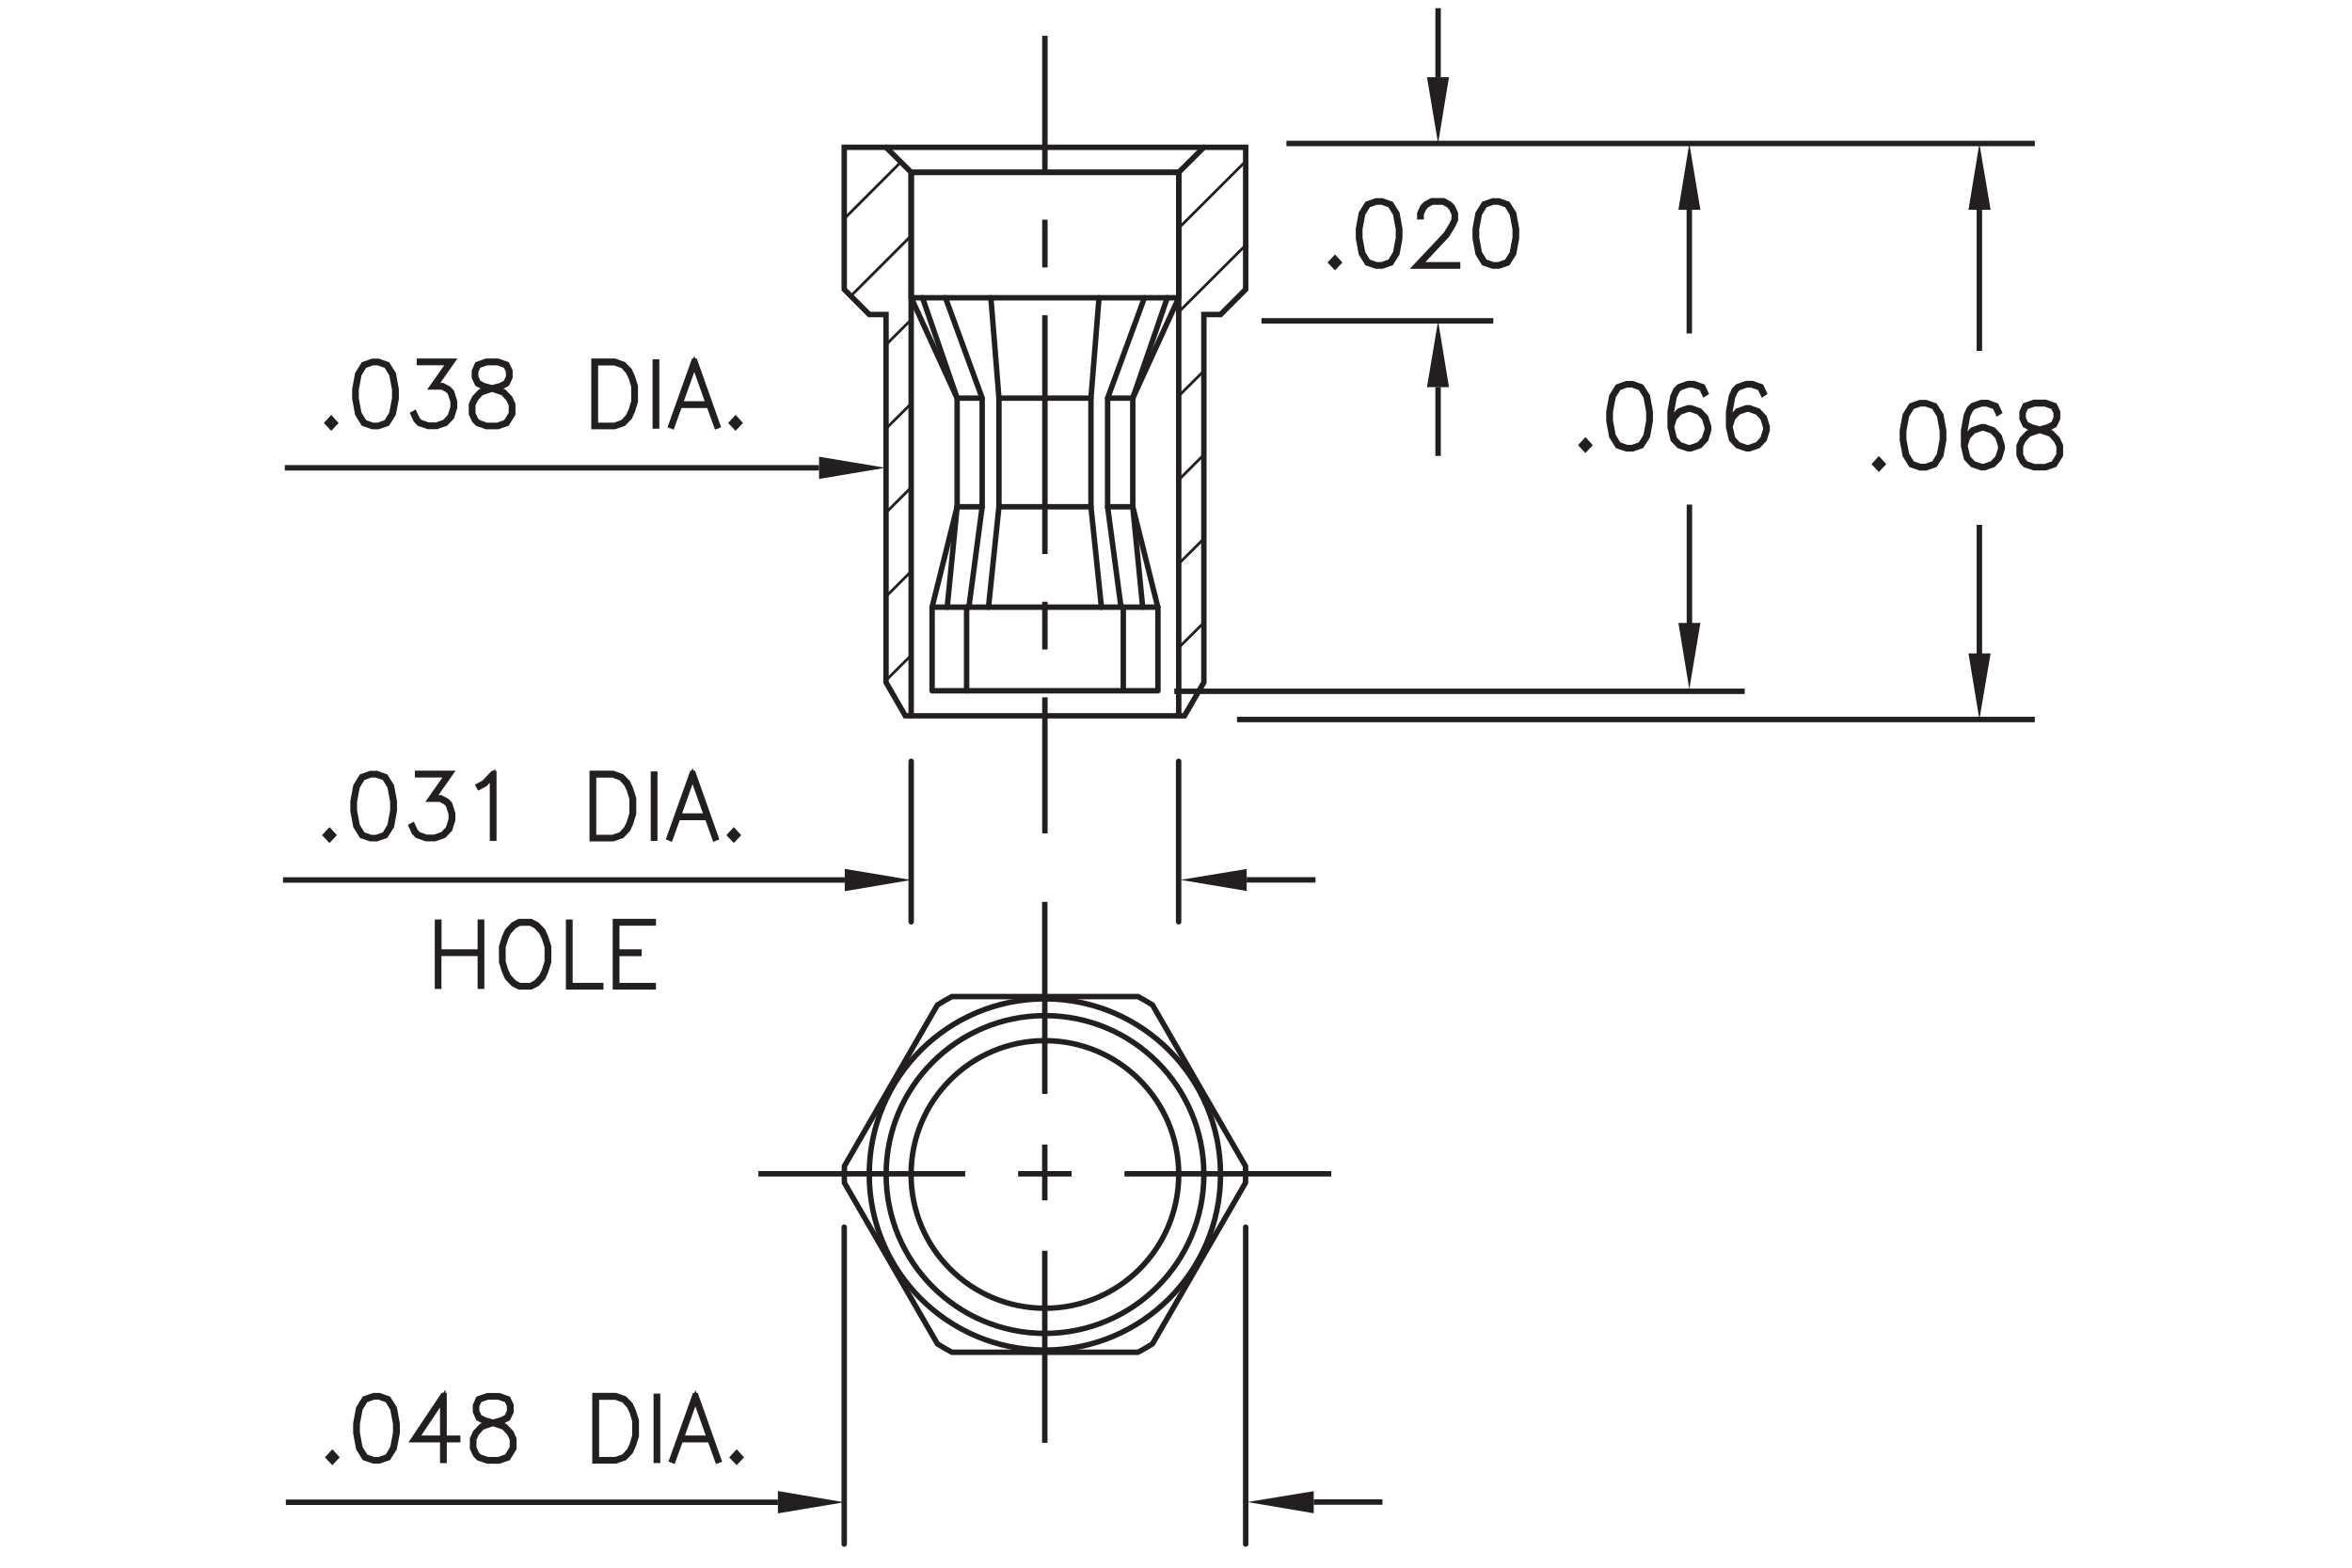 <?xml version="1.0" encoding="utf-8"?>
<!-- Generator: Adobe Illustrator 15.1.0, SVG Export Plug-In  -->
<!DOCTYPE svg PUBLIC "-//W3C//DTD SVG 1.1//EN" "http://www.w3.org/Graphics/SVG/1.1/DTD/svg11.dtd">
<svg version="1.1"
	 xmlns="http://www.w3.org/2000/svg" xmlns:xlink="http://www.w3.org/1999/xlink" xmlns:a="http://ns.adobe.com/AdobeSVGViewerExtensions/3.0/"
	 x="0px" y="0px" width="216px" height="144px" viewBox="-25.99 -0.75 216 144"
	 style="enable-background:new -25.99 -0.75 216 144;" xml:space="preserve">
<style type="text/css">
<![CDATA[
	.st0{fill:none;stroke:#231F20;stroke-width:0.5;stroke-linecap:round;stroke-linejoin:round;stroke-miterlimit:10;}
	.st1{fill:none;stroke:#231F20;stroke-width:0.25;stroke-linecap:round;stroke-linejoin:round;stroke-miterlimit:10;}
	.st2{fill:none;stroke:#231F20;stroke-width:0.5;stroke-miterlimit:10;}
	.st3{fill-rule:evenodd;clip-rule:evenodd;fill:#231F20;}
	.st4{font-size:8;}
	.st5{fill:#231F20;stroke:#231F20;stroke-width:0.5;}
	.st6{fill:none;stroke:#231F20;stroke-width:0.5;stroke-miterlimit:10;stroke-dasharray:4.387,4.387;}
	.st7{font-family:'RomanS';}
	.st8{fill:none;stroke:#231F20;stroke-width:0.5;stroke-miterlimit:10;stroke-dasharray:21.936,4.387,4.387,4.387;}
]]>
</style>
<defs>
</defs>
<polyline class="st2" points="45.45,137.24 0.26,137.24 0.28,137.24 "/>
<polygon class="st3" points="45.45,136.21 45.45,138.26 51.54,137.24 "/>
<g>
	<path class="st5" d="M4.53,133.47l-0.34-0.36l0.34-0.37l0.34,0.37L4.53,133.47z"/>
	<path class="st5" d="M10.21,132.29l-0.55,0.87l-0.82,0.28H8.31l-0.82-0.28l-0.54-0.87l-0.26-1.41v-0.86l0.26-1.41l0.54-0.87
		l0.82-0.29h0.54l0.82,0.29l0.55,0.87l0.26,1.41v0.86L10.21,132.29z M10.09,132.25l0.26-1.39v-0.82l-0.26-1.39l-0.5-0.81l-0.76-0.27
		H8.33l-0.76,0.27l-0.5,0.81l-0.26,1.39v0.82l0.26,1.39l0.5,0.81l0.76,0.27h0.51l0.76-0.27L10.09,132.25z"/>
	<path class="st5" d="M14.79,131.36h1.25v0.13h-1.25v1.9h-0.12v-1.9h-2.68l2.71-4.05h0.09V131.36z M14.67,131.36v-3.65l-2.44,3.65
		H14.67z"/>
	<path class="st5" d="M19.06,129.96l-0.56-0.14l-0.55-0.3l-0.27-0.59v-0.59l0.27-0.6l0.83-0.29h1.06l0.82,0.29l0.28,0.6v0.59
		l-0.28,0.59l-0.55,0.3l-0.56,0.14l0.03,0.01l0.8,0.29l0.55,0.57l0.27,0.59v0.87l-0.54,0.88l-0.82,0.28h-1.06l-0.81-0.28l-0.29-0.3
		l-0.27-0.58v-0.87l0.27-0.59l0.54-0.57L19.06,129.96z M20.57,133.05l0.5-0.8v-0.81l-0.26-0.54l-0.5-0.55l-0.77-0.27l-0.25-0.07
		l-0.25,0.07l-0.77,0.27l-0.5,0.55l-0.25,0.54v0.81l0.25,0.54l0.24,0.27l0.76,0.27h1.03L20.57,133.05z M19.3,129.89l0.76-0.21
		l0.5-0.26l0.25-0.53v-0.53l-0.25-0.52l-0.75-0.27h-1.03l-0.75,0.27l-0.25,0.52v0.53l0.25,0.53l0.5,0.26L19.3,129.89z"/>
	<path class="st5" d="M32.17,132.01l-0.26,0.58l-0.55,0.57l-0.81,0.28h-1.9v-6h1.9l0.81,0.29l0.55,0.57l0.26,0.58l0.27,0.86v1.41
		L32.17,132.01z M32.07,131.96l0.25-0.82v-1.38l-0.25-0.82l-0.26-0.54l-0.5-0.55l-0.76-0.27h-1.77v5.75h1.77l0.76-0.27l0.5-0.55
		L32.07,131.96z"/>
	<path class="st5" d="M34.28,133.39v-5.88h0.12v5.88H34.28z"/>
	<path class="st5" d="M40.01,133.36l-0.1,0.04l-0.69-1.91h-2.71l-0.69,1.91l-0.1-0.04l2.11-5.92h0.08L40.01,133.36z M39.18,131.36
		l-1.31-3.68l-1.31,3.68H39.18z"/>
	<path class="st5" d="M41.66,133.47l-0.34-0.36l0.34-0.37l0.34,0.37L41.66,133.47z"/>
</g>
<polyline class="st2" points="81.85,62.75 134.21,62.75 134.24,62.75 "/>
<polyline class="st2" points="87.61,65.34 160.86,65.34 160.88,65.34 "/>
<polyline class="st2" points="89.86,28.72 111.13,28.72 111.15,28.72 "/>
<polygon class="st3" points="105.06,34.81 107.08,34.81 106.08,28.72 "/>
<polyline class="st2" points="106.08,34.81 106.08,40.88 106.11,40.88 "/>
<polygon class="st3" points="128.15,56.47 130.17,56.47 129.15,62.56 "/>
<line class="st2" x1="92.15" y1="12.43" x2="160.88" y2="12.43"/>
<polyline class="st2" points="106.08,6.34 106.08,0.25 106.11,0.25 "/>
<polygon class="st3" points="105.06,6.34 107.08,6.34 106.08,12.43 "/>
<polygon class="st3" points="128.15,18.52 130.17,18.52 129.15,12.43 "/>
<polyline class="st2" points="155.79,18.52 155.79,31.24 155.82,31.24 "/>
<polygon class="st3" points="154.79,59.27 156.82,59.27 155.79,65.34 "/>
<polyline class="st2" points="155.79,59.36 155.79,47.71 155.82,47.71 "/>
<polygon class="st3" points="154.79,18.52 156.82,18.52 155.79,12.43 "/>
<g>
	<path class="st5" d="M96.61,23.72l-0.34-0.36l0.34-0.37l0.34,0.37L96.61,23.72z"/>
	<path class="st5" d="M102.3,22.54l-0.55,0.87l-0.82,0.28h-0.54l-0.82-0.28l-0.54-0.87l-0.26-1.41v-0.86l0.26-1.41l0.54-0.87
		l0.82-0.29h0.54l0.82,0.29l0.55,0.87l0.26,1.41v0.86L102.3,22.54z M102.18,22.49l0.26-1.39v-0.82l-0.26-1.39l-0.5-0.81l-0.76-0.27
		h-0.51l-0.76,0.27l-0.5,0.81l-0.26,1.39v0.82l0.26,1.39l0.5,0.81l0.76,0.27h0.51l0.76-0.27L102.18,22.49z"/>
	<path class="st5" d="M104.4,19.16v-0.3l0.27-0.59l0.28-0.29l0.55-0.29h1.08l0.54,0.29l0.28,0.29l0.27,0.59v0.59l-0.27,0.57
		l-0.53,0.85l-2.53,2.7h3.53v0.12h-3.81l2.72-2.89l0.52-0.83l0.26-0.55v-0.53l-0.26-0.54l-0.25-0.27l-0.5-0.27h-1.02l-0.5,0.27
		l-0.25,0.27l-0.26,0.54v0.27H104.4z"/>
	<path class="st5" d="M113.02,22.54l-0.55,0.87l-0.82,0.28h-0.54l-0.82-0.28l-0.54-0.87l-0.26-1.41v-0.86l0.26-1.41l0.54-0.87
		l0.82-0.29h0.54l0.82,0.29l0.55,0.87l0.26,1.41v0.86L113.02,22.54z M112.9,22.49l0.26-1.39v-0.82l-0.26-1.39l-0.5-0.81l-0.76-0.27
		h-0.51l-0.76,0.27l-0.5,0.81l-0.26,1.39v0.82l0.26,1.39l0.5,0.81l0.76,0.27h0.51l0.76-0.27L112.9,22.49z"/>
</g>
<g>
	<path class="st5" d="M146.56,42.24l-0.34-0.36l0.34-0.37l0.34,0.37L146.56,42.24z"/>
	<path class="st5" d="M152.25,41.07l-0.55,0.87l-0.82,0.28h-0.54l-0.82-0.28l-0.54-0.87l-0.26-1.41v-0.86l0.26-1.41l0.54-0.87
		l0.82-0.29h0.54l0.82,0.29l0.55,0.87l0.26,1.41v0.86L152.25,41.07z M152.13,41.02l0.26-1.39v-0.82l-0.26-1.39l-0.5-0.81l-0.76-0.27
		h-0.51l-0.76,0.27l-0.5,0.81l-0.26,1.39v0.82l0.26,1.39l0.5,0.81l0.76,0.27h0.51l0.76-0.27L152.13,41.02z"/>
	<path class="st5" d="M154.46,39.81l0.15-0.48l0.55-0.59l0.81-0.29h0.28l0.81,0.29l0.55,0.59l0.27,0.86v0.3l-0.27,0.86l-0.55,0.58
		l-0.81,0.28h-0.28l-0.81-0.28l-0.55-0.58l-0.27-1.14v-1.42l0.26-1.41l0.27-0.58l0.29-0.29l0.81-0.29h0.54l0.82,0.29l0.27,0.58
		l-0.11,0.07l-0.26-0.54l-0.75-0.27h-0.51l-0.76,0.27l-0.24,0.27l-0.26,0.54l-0.26,1.39V39.81z M154.46,40.2l0.26,1.09l0.5,0.54
		l0.76,0.27h0.25l0.76-0.27l0.5-0.54l0.26-0.82v-0.26l-0.26-0.82l-0.5-0.54l-0.76-0.27h-0.25l-0.76,0.27l-0.5,0.54L154.46,40.2z"/>
	<path class="st5" d="M161.09,38.73l-0.56-0.14l-0.55-0.3l-0.27-0.59V37.1l0.27-0.6l0.83-0.29h1.06l0.82,0.29l0.28,0.6v0.59
		l-0.28,0.59l-0.55,0.3l-0.56,0.14l0.03,0.01l0.8,0.29l0.55,0.57l0.27,0.59v0.87l-0.54,0.88l-0.82,0.28h-1.06L160,41.94l-0.29-0.3
		l-0.27-0.58v-0.87l0.27-0.59l0.54-0.57L161.09,38.73z M162.61,41.83l0.5-0.8v-0.81l-0.26-0.54l-0.5-0.55l-0.77-0.27l-0.25-0.07
		l-0.25,0.07l-0.77,0.27l-0.5,0.55l-0.25,0.54v0.81l0.25,0.54l0.24,0.27l0.76,0.27h1.03L162.61,41.83z M161.33,38.67l0.76-0.21
		l0.5-0.26l0.25-0.53v-0.53l-0.25-0.52l-0.75-0.27h-1.03l-0.75,0.27l-0.25,0.52v0.53l0.25,0.53l0.5,0.26L161.33,38.67z"/>
</g>
<g>
	<path class="st5" d="M119.61,40.5l-0.34-0.36l0.34-0.37l0.34,0.37L119.61,40.5z"/>
	<path class="st5" d="M125.3,39.33l-0.55,0.87l-0.82,0.28h-0.54l-0.82-0.28l-0.54-0.87l-0.26-1.41v-0.86l0.26-1.41l0.54-0.87
		l0.82-0.29h0.54l0.82,0.29l0.55,0.87l0.26,1.41v0.86L125.3,39.33z M125.18,39.28l0.26-1.39v-0.82l-0.26-1.39l-0.5-0.81l-0.76-0.27
		h-0.51l-0.76,0.27l-0.5,0.81l-0.26,1.39v0.82l0.26,1.39l0.5,0.81l0.76,0.27h0.51l0.76-0.27L125.18,39.28z"/>
	<path class="st5" d="M127.51,38.07l0.15-0.48l0.55-0.59l0.81-0.29h0.28l0.81,0.29l0.55,0.59l0.27,0.86v0.3l-0.27,0.86l-0.55,0.58
		l-0.81,0.28h-0.28l-0.81-0.28l-0.55-0.58l-0.27-1.14v-1.42l0.26-1.41l0.27-0.58l0.29-0.29l0.81-0.29h0.54l0.82,0.29l0.27,0.58
		l-0.11,0.07l-0.26-0.54l-0.75-0.27h-0.51l-0.76,0.27l-0.24,0.27l-0.26,0.54l-0.26,1.39V38.07z M127.51,38.46l0.26,1.09l0.5,0.54
		l0.76,0.27h0.25l0.76-0.27l0.5-0.54l0.26-0.82v-0.26l-0.26-0.82l-0.5-0.54l-0.76-0.27h-0.25l-0.76,0.27l-0.5,0.54L127.51,38.46z"/>
	<path class="st5" d="M132.88,38.07l0.15-0.48l0.55-0.59l0.81-0.29h0.28l0.81,0.29l0.55,0.59l0.27,0.86v0.3l-0.27,0.86l-0.55,0.58
		l-0.81,0.28h-0.28l-0.81-0.28l-0.55-0.58l-0.27-1.14v-1.42l0.26-1.41l0.27-0.58l0.29-0.29l0.81-0.29h0.54l0.82,0.29l0.27,0.58
		l-0.11,0.07l-0.26-0.54l-0.75-0.27h-0.51l-0.76,0.27l-0.24,0.27l-0.26,0.54l-0.26,1.39V38.07z M132.88,38.46l0.26,1.09l0.5,0.54
		l0.76,0.27h0.25l0.76-0.27l0.5-0.54l0.26-0.82v-0.26l-0.26-0.82l-0.5-0.54l-0.76-0.27h-0.25l-0.76,0.27l-0.5,0.54L132.88,38.46z"/>
</g>
<polyline class="st2" points="129.16,45.6 129.16,57.45 129.18,57.45 "/>
<polyline class="st2" points="129.15,18.19 129.15,29.63 129.17,29.63 "/>
<line class="st0" x1="57.69" y1="15.08" x2="82.26" y2="15.08"/>
<polyline class="st0" points="80.34,55.02 78.04,45.8 78.04,35.82 82.26,26.6 82.26,15.08 57.69,15.08 57.69,26.6 61.91,35.82 
	61.91,45.8 59.61,55.02 "/>
<line class="st0" x1="78.04" y1="35.82" x2="81.21" y2="26.6"/>
<line class="st0" x1="78.95" y1="55.02" x2="78.04" y2="45.8"/>
<line class="st0" x1="74.2" y1="35.82" x2="65.75" y2="35.82"/>
<line class="st0" x1="74.2" y1="45.8" x2="65.75" y2="45.8"/>
<line class="st0" x1="64.21" y1="45.8" x2="61.91" y2="45.8"/>
<line class="st0" x1="64.21" y1="35.82" x2="61.91" y2="35.82"/>
<line class="st0" x1="58.73" y1="26.6" x2="61.91" y2="35.82"/>
<line class="st0" x1="77.17" y1="62.7" x2="77.17" y2="55.02"/>
<line class="st0" x1="62.78" y1="62.7" x2="62.78" y2="55.02"/>
<polyline class="st0" points="64.79,55.02 65.75,45.8 65.75,35.82 65.01,26.6 "/>
<polyline class="st0" points="62.99,55.02 64.21,45.8 64.21,35.82 60.84,26.6 "/>
<line class="st0" x1="61.91" y1="45.8" x2="61" y2="55.02"/>
<polyline class="st0" points="74.94,26.6 74.2,35.82 74.2,45.8 75.16,55.02 "/>
<rect x="59.61" y="55.02" class="st0" width="20.74" height="7.68"/>
<line class="st0" x1="82.26" y1="26.6" x2="57.69" y2="26.6"/>
<polyline class="st0" points="79.11,26.6 75.73,35.82 75.73,45.8 76.96,55.02 "/>
<line class="st0" x1="78.04" y1="45.8" x2="75.73" y2="45.8"/>
<line class="st0" x1="78.04" y1="35.82" x2="75.73" y2="35.82"/>
<polygon class="st2" points="57.15,65 55.38,61.93 55.38,28.14 53.84,28.14 51.54,25.83 51.54,12.78 88.41,12.78 88.41,25.83 
	86.1,28.14 84.57,28.14 84.57,61.93 82.79,65 "/>
<polyline class="st0" points="57.69,65 57.69,15.08 55.38,12.78 "/>
<polyline class="st0" points="84.57,12.78 82.26,15.08 82.26,65 "/>
<line class="st0" x1="51.54" y1="111.97" x2="51.54" y2="141.08"/>
<line class="st0" x1="88.41" y1="111.97" x2="88.41" y2="141.08"/>
<path class="st2" d="M84.57,107.13c0-8.06-6.53-14.59-14.59-14.59c-8.06,0-14.59,6.53-14.59,14.59c0,8.06,6.53,14.6,14.59,14.6
	C78.03,121.72,84.57,115.19,84.57,107.13L84.57,107.13z"/>
<path class="st2" d="M51.56,107.9c-0.02-0.51-0.02-1.02,0-1.54l8.54-14.8c0.43-0.27,0.88-0.53,1.33-0.77h17.09
	c0.45,0.24,0.9,0.5,1.33,0.77l8.54,14.8c0.02,0.51,0.02,1.03,0,1.54l-8.54,14.79c-0.43,0.28-0.88,0.53-1.33,0.77H61.43
	c-0.45-0.24-0.9-0.49-1.33-0.77L51.56,107.9z"/>
<path class="st2" d="M82.26,107.13c0-6.78-5.5-12.29-12.29-12.29c-6.79,0-12.29,5.5-12.29,12.29c0,6.79,5.5,12.29,12.29,12.29
	C76.76,119.42,82.26,113.92,82.26,107.13L82.26,107.13z"/>
<path class="st2" d="M86.1,107.13c0-8.9-7.22-16.13-16.13-16.13c-8.91,0-16.13,7.22-16.13,16.13c0,8.91,7.22,16.13,16.13,16.13
	C78.88,123.26,86.1,116.04,86.1,107.13L86.1,107.13z"/>
<line class="st1" x1="52.15" y1="26.44" x2="57.69" y2="20.9"/>
<line class="st1" x1="51.54" y1="19.34" x2="56.55" y2="14.33"/>
<line class="st1" x1="82.26" y1="20.2" x2="88.41" y2="14.06"/>
<line class="st1" x1="82.26" y1="27.91" x2="88.41" y2="21.77"/>
<line class="st1" x1="82.26" y1="51.03" x2="84.57" y2="48.73"/>
<line class="st1" x1="82.26" y1="58.74" x2="84.57" y2="56.44"/>
<line class="st1" x1="82.26" y1="35.62" x2="84.57" y2="33.32"/>
<line class="st1" x1="82.26" y1="43.33" x2="84.57" y2="41.02"/>
<line class="st1" x1="55.38" y1="54.04" x2="57.69" y2="51.73"/>
<line class="st1" x1="55.38" y1="61.74" x2="57.69" y2="59.44"/>
<line class="st1" x1="55.38" y1="38.62" x2="57.69" y2="36.32"/>
<line class="st1" x1="55.38" y1="46.33" x2="57.69" y2="44.02"/>
<line class="st1" x1="55.38" y1="30.91" x2="57.69" y2="28.61"/>
<polyline class="st2" points="49.23,42.22 0.17,42.22 0.19,42.22 "/>
<polygon class="st3" points="49.23,43.24 49.23,41.2 55.33,42.22 "/>
<g>
	<path class="st5" d="M4.43,38.46L4.09,38.1l0.34-0.37l0.34,0.37L4.43,38.46z"/>
	<path class="st5" d="M10.12,37.28l-0.55,0.87l-0.82,0.28H8.22L7.4,38.15l-0.54-0.87l-0.26-1.41v-0.86l0.26-1.41l0.54-0.87
		l0.82-0.29h0.54l0.82,0.29l0.55,0.87l0.26,1.41v0.86L10.12,37.28z M10,37.23l0.26-1.39v-0.82L10,33.64l-0.5-0.81l-0.76-0.27H8.23
		l-0.76,0.27l-0.5,0.81l-0.26,1.39v0.82l0.26,1.39l0.5,0.81l0.76,0.27h0.51l0.76-0.27L10,37.23z"/>
	<path class="st5" d="M12.54,32.43h3l-1.57,2.24h0.68l0.55,0.29l0.28,0.3l0.27,0.86v0.58l-0.27,0.86l-0.55,0.58l-0.81,0.28h-0.8
		l-0.81-0.28l-0.29-0.3l-0.26-0.57l0.11-0.06l0.26,0.55l0.24,0.27l0.76,0.27h0.77l0.76-0.27l0.5-0.54l0.26-0.82v-0.54l-0.26-0.82
		l-0.25-0.25l-0.5-0.27h-0.89l1.57-2.24h-2.76V32.43z"/>
	<path class="st5" d="M18.96,34.95L18.4,34.8l-0.55-0.3l-0.27-0.59v-0.59l0.27-0.6l0.83-0.29h1.06l0.82,0.29l0.28,0.6v0.59
		l-0.28,0.59l-0.55,0.3l-0.56,0.14l0.03,0.01l0.8,0.29l0.55,0.57l0.27,0.59v0.87l-0.54,0.88l-0.82,0.28h-1.06l-0.81-0.28l-0.29-0.3
		l-0.27-0.58V36.4l0.27-0.59l0.54-0.57L18.96,34.95z M20.48,38.04l0.5-0.8v-0.81l-0.26-0.54l-0.5-0.55l-0.77-0.27l-0.25-0.07
		l-0.25,0.07l-0.77,0.27l-0.5,0.55l-0.25,0.54v0.81l0.25,0.54l0.24,0.27l0.76,0.27h1.03L20.48,38.04z M19.21,34.88l0.76-0.21
		l0.5-0.26l0.25-0.53v-0.53l-0.25-0.52l-0.75-0.27h-1.03l-0.75,0.27l-0.25,0.52v0.53l0.25,0.53l0.5,0.26L19.21,34.88z"/>
	<path class="st5" d="M32.08,37l-0.26,0.58l-0.55,0.57l-0.81,0.28h-1.9v-6h1.9l0.81,0.29l0.55,0.57l0.26,0.58l0.27,0.86v1.41
		L32.08,37z M31.98,36.95l0.25-0.82v-1.38l-0.25-0.82l-0.26-0.54l-0.5-0.55l-0.76-0.27h-1.77v5.75h1.77l0.76-0.27l0.5-0.55
		L31.98,36.95z"/>
	<path class="st5" d="M34.19,38.38V32.5h0.12v5.88H34.19z"/>
	<path class="st5" d="M39.92,38.35l-0.1,0.04l-0.69-1.91h-2.71l-0.69,1.91l-0.1-0.04l2.11-5.92h0.08L39.92,38.35z M39.08,36.35
		l-1.31-3.68l-1.31,3.68H39.08z"/>
	<path class="st5" d="M41.56,38.46l-0.34-0.36l0.34-0.37l0.34,0.37L41.56,38.46z"/>
</g>
<polyline class="st2" points="69.96,131.78 69.96,114.39 69.97,114.39 "/>
<polyline class="st2" points="69.96,109.51 69.96,104.63 69.97,104.63 "/>
<polyline class="st2" points="69.96,99.73 69.96,82.34 69.97,82.34 "/>
<polyline class="st2" points="43.66,107.07 62.63,107.07 62.65,107.07 "/>
<polyline class="st2" points="67.51,107.07 72.4,107.07 72.42,107.07 "/>
<polyline class="st2" points="77.28,107.07 96.25,107.07 96.27,107.07 "/>
<polygon class="st3" points="94.66,138.25 94.66,136.22 88.56,137.22 "/>
<polyline class="st2" points="94.66,137.22 100.72,137.22 100.72,137.2 "/>
<polyline class="st2" points="51.59,80.08 0,80.08 0.02,80.08 "/>
<polygon class="st3" points="51.59,79.06 51.59,81.11 57.69,80.08 "/>
<g>
	<path class="st5" d="M4.27,76.32l-0.34-0.36l0.34-0.37l0.34,0.37L4.27,76.32z"/>
	<path class="st5" d="M9.96,75.14l-0.55,0.87l-0.82,0.28H8.05l-0.82-0.28l-0.54-0.87l-0.26-1.41v-0.86l0.26-1.41l0.54-0.87
		l0.82-0.29h0.54l0.82,0.29l0.55,0.87l0.26,1.41v0.86L9.96,75.14z M9.83,75.09l0.26-1.39v-0.82L9.83,71.5l-0.5-0.81l-0.76-0.27H8.07
		l-0.76,0.27l-0.5,0.81l-0.26,1.39v0.82l0.26,1.39l0.5,0.81l0.76,0.27h0.51l0.76-0.27L9.83,75.09z"/>
	<path class="st5" d="M12.37,70.29h3l-1.57,2.24h0.68l0.55,0.29l0.28,0.3l0.27,0.86v0.58l-0.27,0.86l-0.55,0.58l-0.81,0.28h-0.8
		l-0.81-0.28l-0.29-0.3l-0.26-0.57l0.11-0.06l0.26,0.55l0.24,0.27l0.76,0.27h0.77l0.76-0.27l0.5-0.54l0.26-0.82V74l-0.26-0.82
		l-0.25-0.25l-0.5-0.27h-0.89l1.57-2.24h-2.76V70.29z"/>
	<path class="st5" d="M19.36,76.24h-0.12v-5.73l-0.69,0.75l-0.53,0.28l-0.06-0.11l0.52-0.28l0.8-0.85h0.08V76.24z"/>
	<path class="st5" d="M31.92,74.86l-0.26,0.58l-0.55,0.57l-0.81,0.28h-1.9v-6h1.9l0.81,0.29l0.55,0.57l0.26,0.58l0.27,0.86V74
		L31.92,74.86z M31.81,74.81l0.25-0.82v-1.38l-0.25-0.82l-0.26-0.54l-0.5-0.55l-0.76-0.27h-1.77v5.75h1.77l0.76-0.27l0.5-0.55
		L31.81,74.81z"/>
	<path class="st5" d="M34.02,76.24v-5.88h0.12v5.88H34.02z"/>
	<path class="st5" d="M39.76,76.21l-0.1,0.04l-0.69-1.91h-2.71l-0.69,1.91l-0.1-0.04l2.11-5.92h0.08L39.76,76.21z M38.92,74.21
		l-1.31-3.68l-1.31,3.68H38.92z"/>
	<path class="st5" d="M41.4,76.32l-0.34-0.36l0.34-0.37l0.34,0.37L41.4,76.32z"/>
</g>
<line class="st0" x1="57.69" y1="69.18" x2="57.69" y2="83.92"/>
<line class="st0" x1="82.25" y1="69.18" x2="82.25" y2="83.92"/>
<polygon class="st3" points="88.5,81.09 88.5,79.07 82.41,80.07 "/>
<polyline class="st2" points="88.5,80.07 94.57,80.07 94.57,80.05 "/>
<g>
	<path class="st5" d="M14.19,89.84v-5.88h0.12v2.74h3.81v-2.74h0.12v5.88h-0.12v-3.02H14.3v3.02H14.19z"/>
	<path class="st5" d="M24.12,88.47l-0.26,0.58l-0.54,0.57l-0.55,0.28h-1.08l-0.54-0.28l-0.54-0.57l-0.26-0.58l-0.27-0.86V86.2
		l0.27-0.86l0.26-0.58l0.54-0.57l0.54-0.29h1.08l0.55,0.29l0.54,0.57l0.26,0.58l0.27,0.86v1.41L24.12,88.47z M24.01,88.42l0.26-0.82
		v-1.38l-0.26-0.82l-0.26-0.54l-0.51-0.55l-0.5-0.27h-1.02l-0.5,0.27l-0.51,0.55l-0.26,0.54l-0.25,0.82v1.38l0.25,0.82l0.26,0.54
		l0.51,0.55l0.5,0.27h1.02l0.5-0.27l0.51-0.55L24.01,88.42z"/>
	<path class="st5" d="M29.17,89.9h-2.94v-5.94h0.12v5.82h2.83V89.9z"/>
	<path class="st5" d="M32.69,86.83h-2.04v2.95H34v0.12h-3.47v-6H34v0.13h-3.35v2.67h2.04V86.83z"/>
</g>
<g>
	<g>
		<line class="st2" x1="69.97" y1="75.8" x2="69.97" y2="63.3"/>
		<line class="st6" x1="69.97" y1="58.91" x2="69.97" y2="52.33"/>
		<line class="st8" x1="69.97" y1="50.14" x2="69.97" y2="17.23"/>
		<line class="st2" x1="69.97" y1="15.04" x2="69.97" y2="2.54"/>
	</g>
</g>
</svg>
